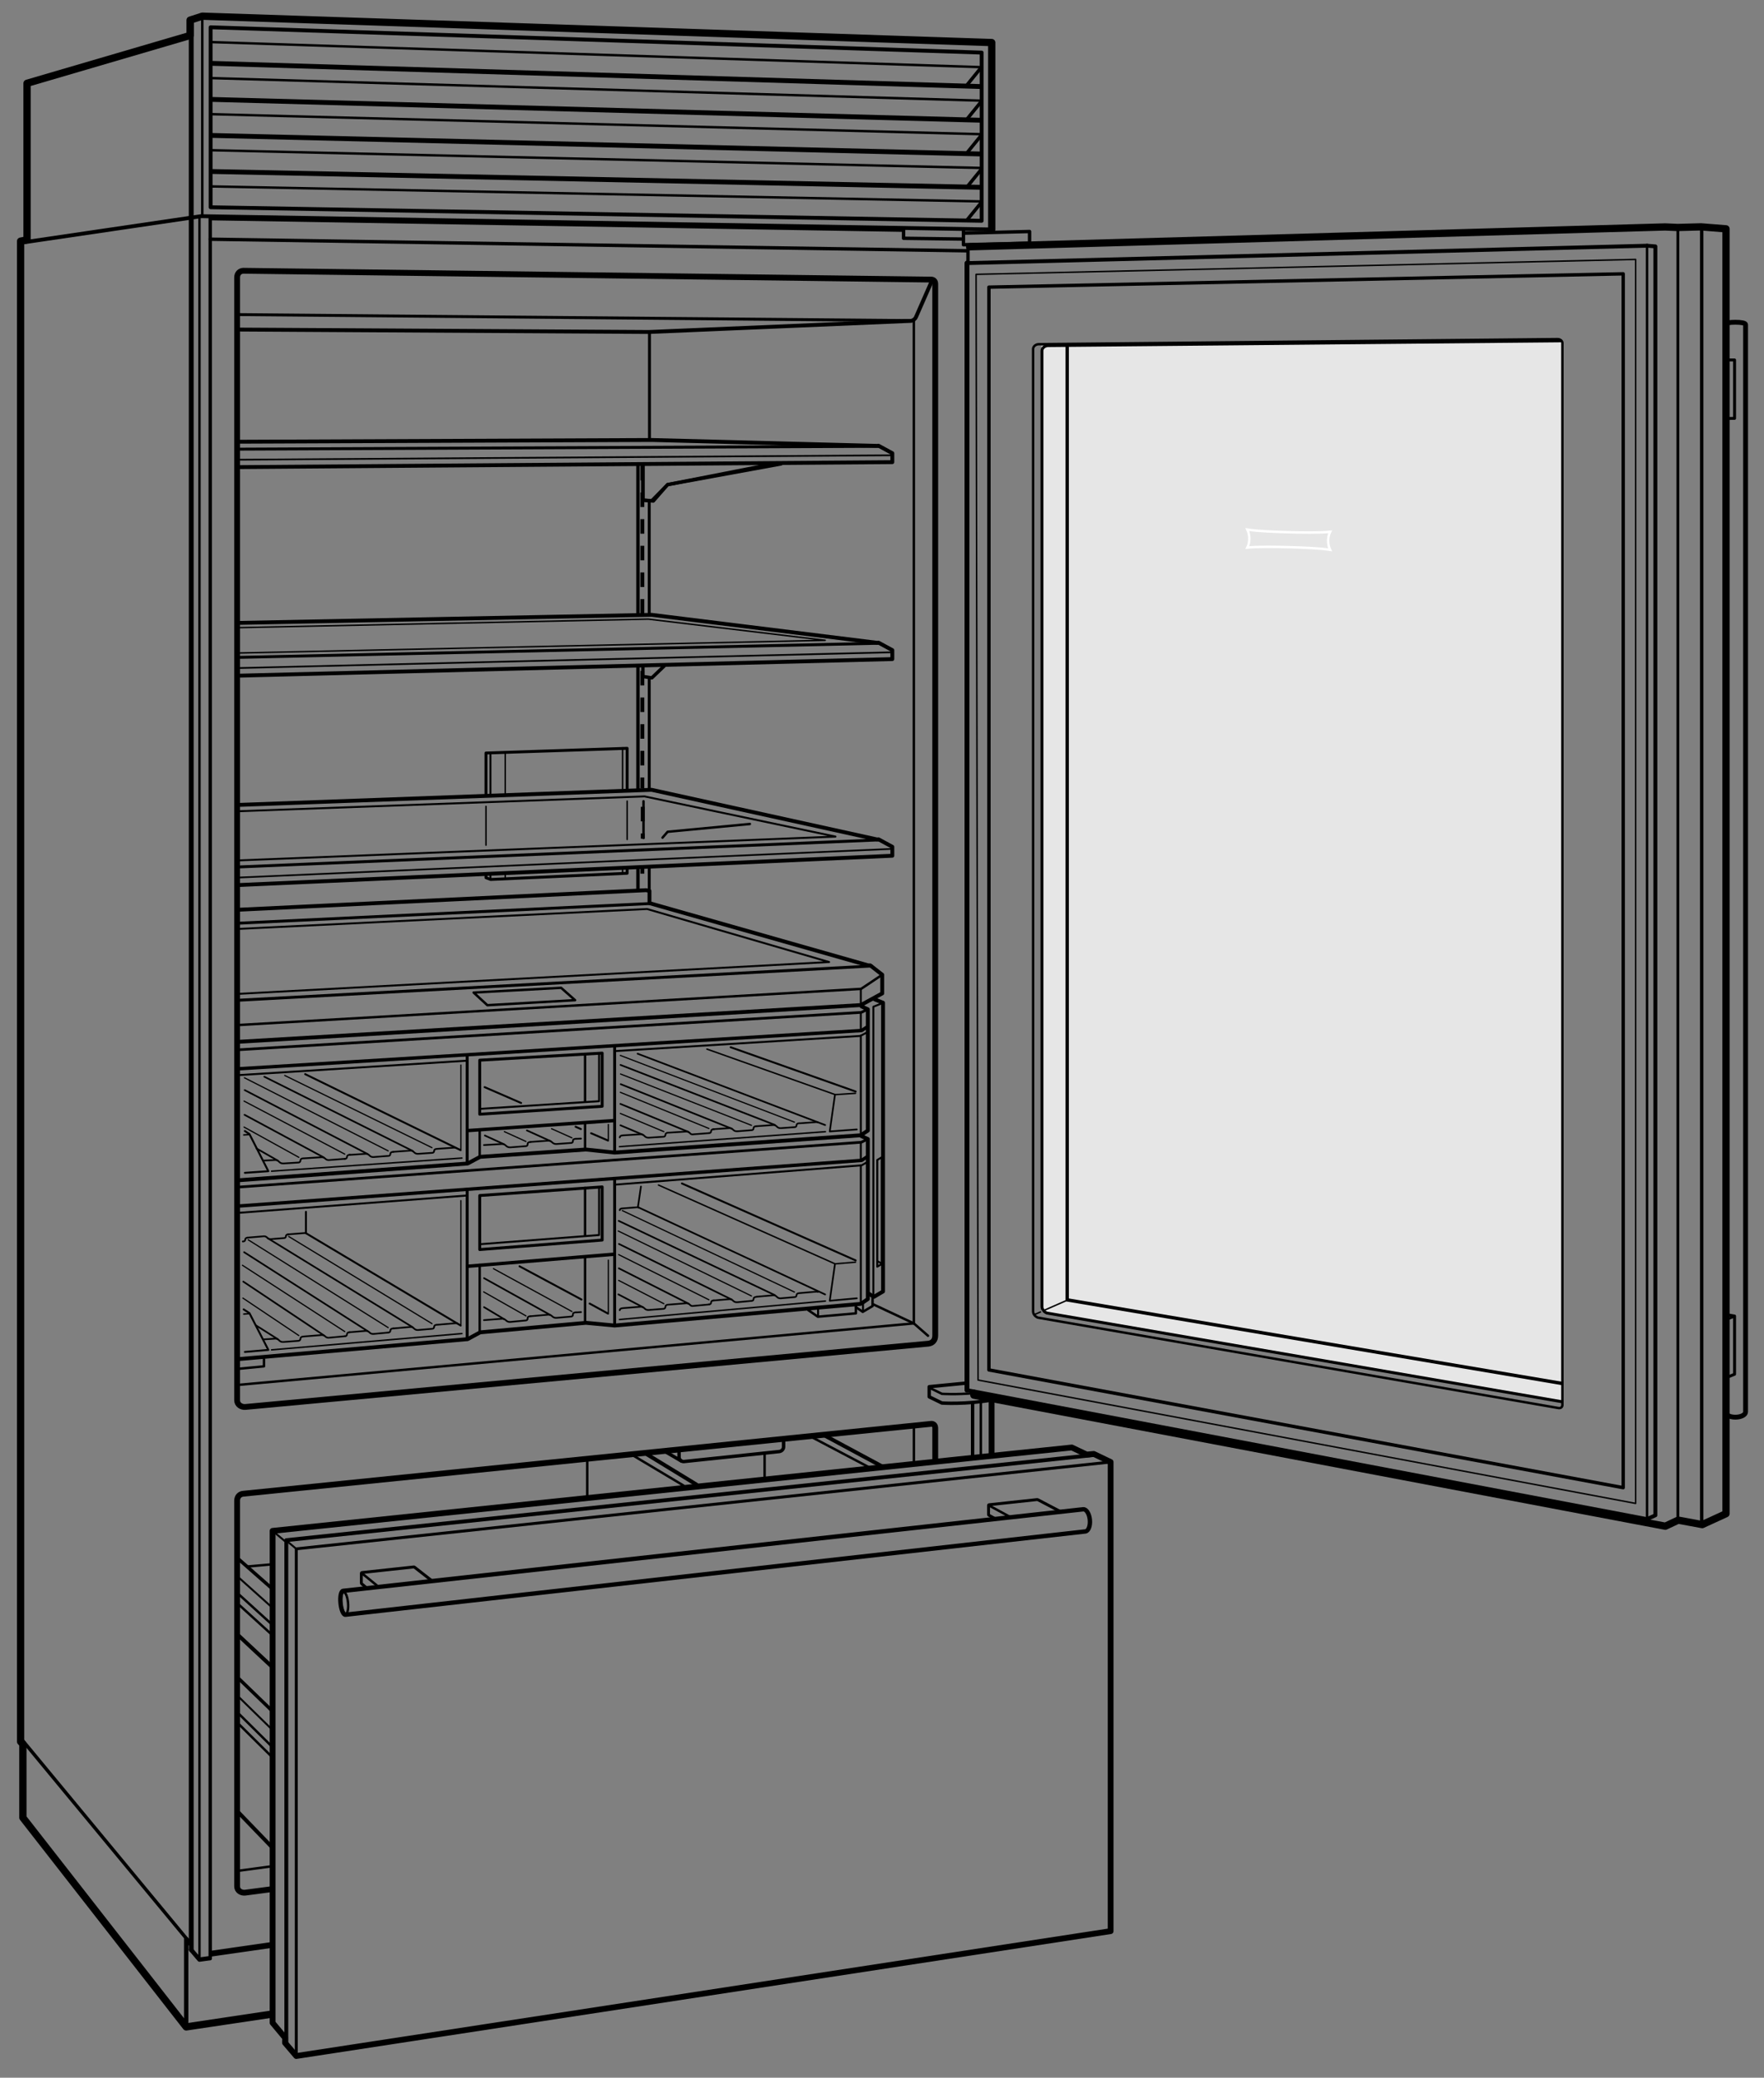 <svg xmlns="http://www.w3.org/2000/svg" width="363.92" height="428.64" enable-background="new 0 0 363.92 428.64"><rect width="100%" height="100%" fill="#808080" stroke="none"/><style>.st0{stroke-width:.5;stroke-miterlimit:2}.st0,.st1,.st2{fill:none;stroke:#000;stroke-linecap:round;stroke-linejoin:round}.st1{stroke-width:.7;stroke-miterlimit:2}.st2{stroke-width:1.5}.st2,.st3,.st4{stroke-miterlimit:2}.st3{fill:none;stroke:#000;stroke-width:.9;stroke-linecap:round;stroke-linejoin:round}.st4{stroke-width:.8}.st4,.st5,.st6{fill:none;stroke:#000;stroke-linecap:round;stroke-linejoin:round}.st5{stroke-miterlimit:2}.st6{stroke-width:.3}.st6,.st7,.st8{stroke-miterlimit:2}.st7{fill:none;stroke:#000;stroke-width:.6;stroke-linecap:round;stroke-linejoin:round}.st8{stroke-width:.4}.st10,.st11,.st8,.st9{fill:none;stroke:#000;stroke-linecap:round;stroke-linejoin:round}.st9{stroke-width:1.2;stroke-miterlimit:2}.st10,.st11{stroke-width:.35}.st11{stroke-width:.4}.st13{stroke-width:.7;stroke-dasharray:3.8,3.2}.st13,.st14,.st15,.st16,.st17{fill:none;stroke:#000;stroke-miterlimit:2}.st14{stroke-width:.8;stroke-dasharray:3,2.5}.st15,.st16,.st17{stroke-width:.55;stroke-linecap:round;stroke-linejoin:round}.st16,.st17{stroke-width:.35}.st17{stroke-width:.25}</style><g id="Illus"><line class="st0" x1="188.54" y1="294.36" x2="188.54" y2="301.47"/><line class="st1" x1="43.39" y1="49.35" x2="199.57" y2="51.74"/><line class="st0" x1="41.73" y1="3.34" x2="41.73" y2="44.47"/><polyline class="st2" points="55.94,415.54 38.41,418.16 4.72,374.99 4.72,359.83 4.25,359.3 4.25,49.75 5.58,49.48 5.58,17.18 39.22,7.32 39.22,4.15 41.73,3.34 204.6,8.78 204.6,47.34"/><polyline class="st3" points="38.41,417.16 38.41,400.01 39.31,401.09"/><line class="st1" x1="202.47" y1="13.87" x2="199.44" y2="17.6"/><line class="st1" x1="202.47" y1="20.91" x2="199.44" y2="24.64"/><line class="st1" x1="202.47" y1="27.87" x2="199.44" y2="31.6"/><line class="st1" x1="202.47" y1="34.91" x2="199.44" y2="38.64"/><line class="st1" x1="202.47" y1="41.74" x2="199.44" y2="45.47"/><polygon class="st4" points="202.52,45.55 202.52,10.85 43.45,5.63 43.45,42.76"/><line class="st5" x1="43.62" y1="13.07" x2="202.19" y2="17.85"/><line class="st0" x1="43.53" y1="8.68" x2="202.36" y2="13.85"/><line class="st5" x1="43.62" y1="20.51" x2="202.15" y2="24.8"/><line class="st0" x1="43.53" y1="16.11" x2="202.28" y2="20.76"/><line class="st5" x1="43.62" y1="27.94" x2="202.07" y2="31.76"/><line class="st0" x1="43.53" y1="23.55" x2="202.32" y2="27.68"/><line class="st5" x1="43.62" y1="35.38" x2="202.11" y2="38.64"/><line class="st0" x1="43.53" y1="30.99" x2="202.15" y2="34.64"/><line class="st0" x1="43.53" y1="38.46" x2="202.32" y2="41.55"/><polyline class="st1" points="198.89,48.1 212.4,47.76 212.4,49.84"/><polyline class="st1" points="186.41,47.26 186.41,49.16 198.68,49.32"/><path class="st4" d="M204.6 47.34L41.68 44.6c-.18-.01-.36.01-.54.05L4.3 50.08"/><line class="st4" x1="186.09" y1="47.43" x2="43.63" y2="45.06"/><polyline class="st1" points="198.76,47.48 198.76,50.49 212.01,50.18"/><line class="st6" x1="100.26" y1="174.36" x2="100.26" y2="166.36"/><polyline class="st7" points="129.38,179.07 129.38,180.16 101.22,181.44 100.26,181.08 100.26,180.28"/><line class="st6" x1="129.38" y1="165.28" x2="129.38" y2="173.18"/><polyline class="st7" points="100.26,164.03 100.26,155.35 129.38,154.38 129.38,163.07"/><line class="st6" x1="104.23" y1="180.07" x2="104.23" y2="181.13"/><line class="st6" x1="104.23" y1="155.39" x2="104.23" y2="164.07"/><line class="st8" x1="101.18" y1="180.24" x2="101.18" y2="181.22"/><line class="st8" x1="101.18" y1="155.48" x2="101.18" y2="164.03"/><line class="st6" x1="128.44" y1="179.03" x2="128.44" y2="180.16"/><line class="st6" x1="128.44" y1="154.27" x2="128.44" y2="163.16"/><line class="st0" x1="188.53" y1="273.02" x2="191.45" y2="275.57"/><polyline class="st0" points="49.02,285.72 188.53,273.02 188.53,66.01"/><path class="st9" d="M192.94 58.55v216.96c0 .94-.47 1.56-1.4 1.69L50.6 290.26c-.78.06-1.68-.44-1.68-1.38V57.24c0-.84.55-1.34 1.27-1.38l141.95 1.82c.01 0 .8 0 .8.87z"/><line class="st0" x1="188.53" y1="273.02" x2="180.2" y2="269.11"/><line class="st9" x1="43.68" y1="403.03" x2="55.93" y2="401.27"/><path class="st9" d="M55.99 389.75l-5.39.71c-.78.1-1.68-.36-1.68-1.3v-79.57c0-.84.55-1.37 1.27-1.43l141.95-14.42s.79-.04.8.83v6.47"/><line class="st7" x1="187.91" y1="66.14" x2="48.93" y2="64.9"/><path class="st4" d="M49.26 67.99l84.65.5 54.02-2.29c.46-.07.86-.37 1.05-.81l3.22-7.34"/><line class="st1" x1="199.7" y1="50.55" x2="199.7" y2="53.9"/><line class="st1" x1="4.26" y1="358.58" x2="39.21" y2="400.83"/><line class="st0" x1="55.99" y1="385.03" x2="49.2" y2="385.95"/><line class="st0" x1="41.15" y1="404.27" x2="41.15" y2="44.65"/><line class="st1" x1="43.37" y1="404.07" x2="43.37" y2="44.86"/><line class="st5" x1="39.45" y1="402.22" x2="39.45" y2="4.24"/><polyline class="st3" points="43.21,403.99 41.15,404.27 39.4,402.22"/><g><line class="st0" x1="202.35" y1="300.21" x2="202.35" y2="289.24"/><line class="st9" x1="204.57" y1="299.94" x2="204.57" y2="288.77"/><line class="st1" x1="200.65" y1="300.21" x2="200.65" y2="289.49"/></g><line class="st8" x1="59.03" y1="317.79" x2="61.12" y2="319.53"/><line class="st8" x1="56.53" y1="316.07" x2="58.83" y2="317.99"/><line class="st0" x1="49.07" y1="328.74" x2="56.24" y2="335.26"/><line class="st0" x1="49.07" y1="330.86" x2="56.24" y2="337.38"/><line class="st8" x1="49.2" y1="325.41" x2="56.26" y2="331.74"/><line class="st1" x1="49.32" y1="321.74" x2="56.14" y2="327.74"/><line class="st4" x1="49.07" y1="337.28" x2="56.32" y2="344.05"/><line class="st0" x1="49.07" y1="353.36" x2="56.2" y2="360.43"/><line class="st0" x1="49.07" y1="355.49" x2="56.2" y2="362.55"/><line class="st8" x1="49.2" y1="350.03" x2="56.22" y2="356.91"/><line class="st1" x1="49.32" y1="346.36" x2="56.09" y2="352.91"/><line class="st4" x1="49.07" y1="373.78" x2="56.14" y2="381.11"/><line class="st0" x1="167.12" y1="296.3" x2="179.39" y2="302.76"/><line class="st4" x1="170.05" y1="296.11" x2="182.07" y2="302.57"/><line class="st0" x1="130.24" y1="300.05" x2="141.01" y2="306.47"/><line class="st4" x1="133.18" y1="299.86" x2="143.7" y2="306.28"/><g><path class="st1" d="M161.66 296.7v1.76c0 .52-.39.95-.91 1l-19.62 2.06c-.56.06-1.04-.38-1.04-.94v-1.56"/><line class="st1" x1="137.09" y1="299.39" x2="140.53" y2="301.39"/></g><line class="st0" x1="157.74" y1="299.8" x2="157.74" y2="305.11"/><line class="st0" x1="121.15" y1="301.36" x2="121.15" y2="309.01"/><line class="st0" x1="51.24" y1="323.16" x2="55.99" y2="322.74"/><g><polyline class="st7" points="61.12,423.49 61.12,319.53 229.13,301.62"/><polygon class="st9" points="61.12,424.16 229.13,398.4 229.13,301.62 225.65,299.95 224.19,300.08 221.12,298.62 56.24,315.82 56.24,417.32 58.82,420.41 58.8,421.44"/><polyline class="st4" points="225.93,300.14 59.07,317.74 59.07,421.44"/></g></g><g id="Shelves"><line class="st7" x1="181.25" y1="173.28" x2="48.67" y2="178.88"/><polyline class="st4" points="48.93,182.6 184.09,176.54 184.09,174.7 181.24,173.15 180.95,173.18 134.42,162.94 49.35,166.05"/><line class="st10" x1="184.01" y1="175.13" x2="48.75" y2="181.06"/><polyline class="st11" points="48.58,177.53 172.36,172.59 132.97,164.3 49.26,167.36"/><line class="st7" x1="181.25" y1="132.71" x2="49.27" y2="135.62"/><polyline class="st4" points="49.43,139.39 184.09,135.97 184.09,134.13 181.24,132.58 180.95,132.61 134.42,126.84 49.07,128.51"/><line class="st10" x1="184.01" y1="134.57" x2="49.11" y2="137.82"/><polyline points="49.14,134.72 170.24,132.1 133.76,127.73 49.07,129.49" style="fill:none;stroke:#000;stroke-width:.3;stroke-linecap:round;stroke-linejoin:round"/><polyline class="st1" points="137.07,137.36 134.47,139.85 132.63,139.56 132.63,137.43"/><line class="st7" x1="133.99" y1="68.57" x2="133.99" y2="90.77"/><line class="st7" x1="181.25" y1="92.08" x2="49.21" y2="92.66"/><polyline class="st4" points="49.01,96.37 184.09,95.34 184.09,93.5 181.24,91.95 180.95,91.98 134.42,90.77 49.14,91.13"/><line class="st10" x1="184.01" y1="93.93" x2="49.07" y2="94.84"/><polyline class="st1" points="160.38,95.54 137.73,99.98 134.47,103.3 132.63,103.18 132.63,95.89"/><polyline class="st1" points="161.16,95.7 137.73,99.98 134.78,103.36 132.63,103.18 132.63,95.89"/><polyline class="st0" points="154.7,169.99 137.73,171.6 136.68,172.81"/><line class="st7" x1="133.94" y1="178.89" x2="133.94" y2="183.65"/><line class="st1" x1="131.61" y1="179.03" x2="131.61" y2="183.65"/><line class="st14" x1="132.52" y1="178.99" x2="132.52" y2="180.24"/><line class="st7" x1="133.99" y1="186.41" x2="49.39" y2="190.45"/><polyline class="st4" points="49.16,214.93 177.59,207.35 182.01,204.94 182.01,201.09 179.54,199.16 179.12,199.16 133.99,186.32 133.99,183.8 133.29,183.65 49.26,187.68"/><polyline class="st11" points="49.12,205.04 171.05,198.47 133.49,187.53 49.34,191.63"/><line class="st8" x1="177.59" y1="204.01" x2="177.59" y2="207.35"/><line class="st7" x1="179.85" y1="199.29" x2="49.07" y2="206.36"/><polyline class="st0" points="49.34,211.46 177.64,204.01 182.01,201.09"/><g><polyline class="st0" points="176.57,269.39 176.57,270.95 168.73,271.64 166.76,270.29"/><line class="st8" x1="168.77" y1="271.49" x2="168.77" y2="270.13"/></g><polyline class="st4" points="180.43,206.16 182.18,206.87 182.18,266.43 180.28,267.55 179.15,266.83"/><polyline class="st8" points="180.18,267.3 180.18,207.69 181.75,207.07"/><g><polyline class="st0" points="180.01,267.58 180.01,269.45 177.99,270.64 176.61,269.69"/><line class="st8" x1="178.04" y1="270.42" x2="178.04" y2="269.06"/></g><g><polyline class="st0" points="54.46,280.41 54.46,281.88 48.99,282.41"/></g><g><polyline class="st15" points="48.81,216.59 177.68,208.86 179.04,208.22"/><polyline class="st1" points="49.12,220.5 177.76,212.6 178.87,211.87"/><polyline class="st8" points="179.04,212.9 177.47,213.72 126.75,216.85"/><line class="st8" x1="48.93" y1="221.82" x2="96.19" y2="218.83"/><line class="st7" x1="96.38" y1="217.7" x2="96.38" y2="240.03"/><line class="st0" x1="98.96" y1="233.13" x2="98.96" y2="238.49"/><line class="st0" x1="120.7" y1="231.6" x2="120.7" y2="237.14"/><line class="st0" x1="120.7" y1="217.63" x2="120.7" y2="227.26"/><line class="st7" x1="126.8" y1="216" x2="126.8" y2="237.61"/><line class="st8" x1="177.59" y1="213.65" x2="177.59" y2="234.12"/><line class="st8" x1="177.59" y1="208.85" x2="177.59" y2="212.63"/><polyline class="st4" points="49.24,243.49 96.47,240.04 99.05,238.66 120.87,237.15 126.8,237.78 177.59,234.21 179.04,233.24 179.04,208.22 177.75,207.63"/></g><polyline class="st4" points="48.94,280.41 96.47,276.27 99.05,274.87 120.87,272.9 126.8,273.46 177.59,268.99 179.04,268 179.04,234.98 177.75,234.4"/><g><polyline class="st15" points="49.5,244.88 177.68,235.65 179.04,235"/><polyline class="st1" points="49.26,248.81 177.76,239.39 178.87,238.65"/><polyline class="st8" points="179.04,239.67 177.76,240.41 126.75,244.41"/><line class="st8" x1="49.12" y1="250.22" x2="96.33" y2="246.64"/><line class="st7" x1="96.38" y1="245.76" x2="96.38" y2="276.3"/><line class="st0" x1="98.96" y1="260.93" x2="98.96" y2="274.72"/><line class="st0" x1="120.7" y1="259.36" x2="120.7" y2="272.92"/><line class="st0" x1="120.7" y1="245.05" x2="120.7" y2="254.89"/><line class="st7" x1="126.8" y1="243.5" x2="126.8" y2="273.31"/><line class="st8" x1="177.59" y1="240.44" x2="177.59" y2="268.92"/><line class="st8" x1="177.59" y1="235.65" x2="177.59" y2="239.42"/></g><g><polygon class="st7" points="124.23,217.26 124.23,228.23 98.97,229.87 98.97,218.72"/><line class="st1" x1="96.57" y1="233.24" x2="126.69" y2="231.18"/><polyline class="st8" points="99.2,228.75 123.59,227.18 123.59,217.35"/></g><g><polygon class="st7" points="124.23,244.86 124.23,255.83 98.97,257.79 98.97,246.64"/><line class="st1" x1="96.42" y1="261.24" x2="126.69" y2="258.75"/><polyline class="st8" points="99.2,256.67 123.59,254.79 123.59,244.96"/></g><g><polygon class="st8" points="181.92,260.77 180.98,261.32 180.98,239.31 181.92,238.75"/><line class="st8" x1="181.86" y1="260.64" x2="181.12" y2="260.24"/></g><g><line class="st7" x1="133.94" y1="139.77" x2="133.94" y2="162.82"/><line class="st1" x1="131.61" y1="137.47" x2="131.61" y2="162.83"/><line class="st14" x1="132.52" y1="138.4" x2="132.52" y2="162.62"/></g><g><line class="st7" x1="133.94" y1="103.52" x2="133.94" y2="126.54"/><line class="st1" x1="131.61" y1="96.08" x2="131.61" y2="126.54"/><line class="st14" x1="132.52" y1="96.1" x2="132.52" y2="126.75"/></g><g><line class="st0" x1="132.76" y1="172.88" x2="132.76" y2="165.3"/><line class="st14" x1="132.6" y1="166.45" x2="132.6" y2="173.02"/></g></g><g id="Crisper_Detail"><path class="st16" d="M99.84 236.23l3.64-.21s.48-.09.89.33c.44.44.91.36 1.22.33l2.83-.22s.45.04.43-.45c-.01-.43.6-.41.6-.41"/><line class="st16" x1="118.86" y1="234.94" x2="119.87" y2="234.9"/><path class="st16" d="M109.49 235.58l3.53-.25s.47-.09.88.33c.44.44.9.36 1.2.33l2.67-.19s.44.04.43-.45c-.01-.43.6-.41.6-.41"/><line class="st8" x1="176.53" y1="225.19" x2="150.74" y2="216.05"/><polyline class="st16" points="172.26,225.83 171.18,233.42 176.77,233.01"/><line class="st6" x1="145.84" y1="216.43" x2="172.15" y2="225.77"/><line class="st6" x1="172.26" y1="225.83" x2="176.49" y2="225.55"/><path class="st16" d="M127.86 234.65c.03-.43.64-.41.64-.41M137.98 233.67l3.52-.22s.47-.08.85.33c0 0 .22.35.75.23l3.16-.24M128.53 234.23l3.56-.22s.48-.08.86.34c.4.44.88.37 1.18.34l2.69-.17s.44.04.47-.45c.03-.43.63-.4.63-.4M147.15 232.96l3.26-.22s.45-.08.82.31c.39.42.83.34 1.12.32l2.68-.21s.42.04.44-.43c.02-.41.6-.39.6-.39"/><path class="st16" d="M146.27 233.77s.41.03.44-.43c.02-.4.6-.39.6-.39M164.99 231.74l3.31-.24s.2-.04.44.06M156.11 232.34l3.34-.24s.45-.08.81.31c.38.41.83.34 1.11.31l2.53-.18s.41.04.44-.43c.02-.4.59-.38.59-.38"/><line class="st16" x1="128.02" y1="219.7" x2="159.85" y2="232.07"/><line class="st16" x1="128.06" y1="223.67" x2="150.96" y2="232.85"/><line class="st16" x1="128" y1="227.74" x2="142.03" y2="233.52"/><line class="st16" x1="128" y1="232.15" x2="132.63" y2="234.11"/><line class="st16" x1="170.23" y1="232.1" x2="131.54" y2="217.38"/><line class="st17" x1="128.02" y1="221.57" x2="155.03" y2="232.16"/><line class="st17" x1="127.98" y1="225.35" x2="146.25" y2="232.81"/><line class="st17" x1="127.98" y1="229.71" x2="136.96" y2="233.46"/><line class="st17" x1="163.89" y1="231.5" x2="127.98" y2="217.74"/><path class="st16" d="M62.7 238.97l3.59-.23s.48-.08.86.34c0 0 .29.3.77.24l3.23-.25M54.28 239.44l2.41-.12s.49-.08.87.34c.41.45.89.37 1.2.35l2.75-.17s.45.04.48-.46c.03-.44.64-.41.64-.41M72.05 238.26l3.33-.22s.46-.08.83.32c.39.43.85.35 1.14.32l2.74-.21s.42.04.45-.44c.02-.42.61-.4.61-.4"/><path class="st16" d="M71.14 239.08s.42.03.45-.44c.02-.41.61-.4.61-.4M90.23 237.01l3.37-.24s.21-.04.45.06M81.18 237.62l3.41-.24s.46-.08.82.32c.39.42.84.34 1.13.32l2.58-.18s.42.04.45-.43c.02-.41.6-.39.6-.39"/><line class="st16" x1="54.53" y1="222.13" x2="85.15" y2="237.45"/><line class="st16" x1="50.48" y1="224.89" x2="75.82" y2="238.07"/><line class="st16" x1="50.45" y1="229.99" x2="66.77" y2="238.77"/><line class="st16" x1="52.93" y1="236.94" x2="57.33" y2="239.45"/><line class="st8" x1="95.03" y1="237.28" x2="62.96" y2="221.6"/><line class="st17" x1="50.43" y1="222.35" x2="80.08" y2="237.43"/><line class="st17" x1="50.35" y1="227.16" x2="71.13" y2="238.1"/><line class="st17" x1="50.35" y1="232.52" x2="61.65" y2="238.76"/><line class="st17" x1="89.12" y1="236.77" x2="58.74" y2="221.87"/><polyline class="st8" points="50.51,233.33 51.46,233.96 55.36,241.62 50.52,241.96"/><line class="st16" x1="108.7" y1="233.21" x2="113.55" y2="235.41"/><line class="st16" x1="100.03" y1="234.26" x2="103.96" y2="236.06"/><line class="st17" x1="104.05" y1="233.46" x2="108.51" y2="235.49"/><line class="st17" x1="117.99" y1="234.74" x2="113.79" y2="232.86"/><line class="st17" x1="125.51" y1="231.98" x2="125.51" y2="235.3"/><line class="st8" x1="107.51" y1="227.55" x2="99.98" y2="224.28"/><line class="st8" x1="119.84" y1="232.93" x2="118.75" y2="232.45"/><line class="st8" x1="125.44" y1="235.3" x2="121.95" y2="233.79"/><line class="st6" x1="50.29" y1="234.14" x2="51.49" y2="234.06"/><line class="st6" x1="127.81" y1="236.56" x2="170.28" y2="233.47"/><line class="st6" x1="56.03" y1="241.62" x2="95.29" y2="238.91"/><g><path class="st16" d="M99.84 272.35l3.64-.28s.48-.09.89.31c.44.44.91.35 1.22.31l2.83-.27s.45.03.43-.46c-.01-.43.6-.42.6-.42"/><line class="st16" x1="118.86" y1="270.75" x2="119.87" y2="270.69"/><path class="st16" d="M109.49 271.54l3.53-.31s.47-.09.88.31c.44.43.9.34 1.2.31l2.67-.23s.44.03.43-.46c-.01-.43.6-.42.6-.42"/></g><g><line class="st8" x1="176.53" y1="260.03" x2="140.68" y2="244.15"/><polyline class="st16" points="172.26,260.74 171.18,268.35 176.77,267.84"/><line class="st6" x1="135.85" y1="244.48" x2="172.15" y2="260.68"/><line class="st6" x1="172.26" y1="260.74" x2="176.49" y2="260.39"/></g><g><path class="st16" d="M127.86 270.3c.03-.43.64-.42.64-.42M137.98 269.15l3.52-.28s.47-.09.85.32c0 0 .22.34.75.22l3.16-.29M128.53 269.87l3.56-.28s.48-.09.86.32c.4.44.88.35 1.18.32l2.69-.21s.44.03.47-.46c.03-.43.63-.41.63-.41"/><g><path class="st16" d="M147.15 268.3l3.26-.27s.45-.09.82.3c.39.41.83.33 1.12.3l2.68-.25s.42.03.44-.43c.02-.41.6-.4.6-.4"/><path class="st16" d="M146.27 269.11s.41.03.44-.44c.02-.41.6-.4.6-.4M164.99 266.77l3.31-.29s.2-.04.44.05M156.11 267.52l3.34-.29s.45-.09.81.3c.38.41.83.32 1.11.29l2.53-.22s.41.03.44-.43c.02-.4.59-.39.59-.39"/></g></g><line class="st16" x1="127.64" y1="251.87" x2="159.85" y2="267.19"/><line class="st16" x1="127.69" y1="256.63" x2="150.96" y2="268.11"/><line class="st16" x1="127.67" y1="261.66" x2="142.03" y2="268.94"/><line class="st16" x1="127.58" y1="267.04" x2="132.63" y2="269.68"/><line class="st16" x1="170.23" y1="267.05" x2="131.62" y2="249.05"/><line class="st17" x1="127.55" y1="253.96" x2="155.03" y2="267.36"/><line class="st17" x1="127.63" y1="258.83" x2="146.25" y2="268.15"/><line class="st17" x1="127.63" y1="264.15" x2="136.96" y2="268.96"/><line class="st17" x1="163.89" y1="266.55" x2="128.39" y2="249.75"/><g><path class="st16" d="M62.7 275.72l3.59-.29s.48-.09.86.32c0 0 .29.3.77.22l3.23-.3M54.28 276.33l2.41-.16s.49-.09.87.33c.41.45.89.36 1.2.33l2.75-.21s.45.03.48-.47c.03-.44.64-.42.64-.42"/><g><path class="st16" d="M72.05 274.85l3.33-.28s.46-.09.83.3c.39.42.85.33 1.14.3l2.74-.26s.42.03.45-.44c.02-.42.61-.41.61-.41"/><path class="st16" d="M71.14 275.68s.42.03.45-.45c.02-.41.61-.41.61-.41M90.23 273.3l3.69-.31s.21-.04.45.05M81.18 274.06l3.41-.3s.46-.09.82.3c.39.42.84.33 1.13.3l2.58-.22s.42.03.45-.44c.02-.41.6-.4.6-.4"/></g></g><line class="st16" x1="55.26" y1="255.46" x2="85.15" y2="273.82"/><line class="st16" x1="50.36" y1="258.33" x2="75.82" y2="274.6"/><line class="st16" x1="50.19" y1="264.4" x2="66.77" y2="275.46"/><line class="st16" x1="52.85" y1="273.46" x2="57.33" y2="276.29"/><polyline class="st8" points="95.04,273.46 63.12,254.42 63.12,250.01"/><line class="st17" x1="51.21" y1="255.78" x2="80.08" y2="273.89"/><line class="st17" x1="50.02" y1="261.03" x2="71.13" y2="274.71"/><line class="st17" x1="50.11" y1="267.8" x2="61.65" y2="275.53"/><line class="st17" x1="89.12" y1="273.07" x2="59.56" y2="255.09"/><polyline class="st8" points="50.27,270.13 51.46,270.9 55.36,278.49 50.52,278.91"/><g><line class="st17" x1="95.09" y1="247.69" x2="95.09" y2="273.46"/><line class="st17" x1="95.09" y1="219.72" x2="95.09" y2="237.32"/></g><line class="st16" x1="99.86" y1="263.69" x2="113.55" y2="271.3"/><line class="st16" x1="99.86" y1="269.67" x2="103.96" y2="272.12"/><line class="st17" x1="99.78" y1="266.52" x2="108.51" y2="271.47"/><line class="st17" x1="117.99" y1="270.57" x2="101.8" y2="261.73"/><line class="st17" x1="125.51" y1="259.97" x2="125.51" y2="271"/><line class="st8" x1="119.97" y1="268.1" x2="107.18" y2="261.24"/><line class="st8" x1="125.44" y1="271" x2="121.65" y2="268.93"/><line class="st6" x1="50.29" y1="271.1" x2="51.49" y2="271"/><line class="st6" x1="127.81" y1="272.22" x2="170.28" y2="268.41"/><line class="st6" x1="56.03" y1="278.48" x2="95.29" y2="275.12"/><g><path class="st16" d="M50.08 256.12l.1-.01s.39.03.42-.41c.02-.35.48-.37.48-.37M59.46 254.65l3.3-.26s.19-.04.42.05"/><path class="st16" d="M51.07 255.33l3.29-.28s.43-.08.76.28c.36.39.78.31 1.05.28l2.4-.19s.39.03.42-.41c.02-.38.56-.37.56-.37"/></g><g><path class="st16" d="M128.29 249.31l3.07-.24s.18-.03.39.05M127.86 249.66c.05-.36.43-.34.43-.34"/></g><line class="st16" x1="132.23" y1="244.79" x2="131.62" y2="248.93"/></g><g id="Door"><polyline class="st2" points="200.07,50.91 343.51,46.82 346.13,46.93 350.93,46.8 356.08,47.21 356.08,312.28 351.18,314.53 346.22,313.61 343.56,314.86 200.91,287.82 200.91,287.43"/><line class="st1" x1="351.07" y1="47.14" x2="351.07" y2="314.21"/><line class="st7" x1="346.15" y1="47.33" x2="346.15" y2="313.08"/><polyline class="st4" points="199.49,286.79 339.79,313.4 341.51,312.61 341.51,50.83 339.79,50.69"/><line class="st5" x1="199.49" y1="54.28" x2="199.49" y2="286.79"/><line class="st4" x1="339.79" y1="50.69" x2="199.49" y2="54.28"/><line class="st0" x1="339.79" y1="313.3" x2="339.79" y2="50.87"/><polyline class="st1" points="204.02,59.32 204.02,282.62 334.87,306.91 334.87,56.49 204.02,59.24"/><polygon class="st6" points="201.78,284.71 201.37,56.6 337.44,53.52 337.44,310.16"/><path class="st1" d="M199.42 285.33l-7.72.75v2.09l2.62 1.28s4.91.34 10.53-.66"/><path class="st0" d="M191.7 286.27l2.62 1.28s2.88.2 6.75-.15"/><polygon points="322.36,289 214.86,270.49 214.86,71.36 322.36,70.28" style="fill:#e6e6e6"/><g><path class="st0" d="M321.26 290.44L214.1 271.83c-.59-.25-.97-.76-.97-1.31V72.02c0-.55.53-1 1.18-1.01l107.01-1.05c.55-.01 1.01.36 1.01.82v219.08s.02.87-1.07.58z"/><path class="st7" d="M322.16 289.17l-106.2-18.29c-.61-.26-1-.78-1-1.35V72.39c0-.59.56-1.07 1.27-1.09L322 70.32"/><line class="st6" x1="214.66" y1="270.66" x2="213.48" y2="271.17"/><line class="st6" x1="220.07" y1="268.28" x2="215.41" y2="270.32"/></g><polyline class="st1" points="220.16,71.61 220.16,268.17 322.07,285.38"/><g><path d="M274 111.56c0 .72.17 1.37.41 1.87-2.15-.35-6.02-.48-8.54-.55-2.52-.07-6.39-.14-8.54.09.24-.49.41-1.13.41-1.85 0-.72-.17-1.37-.41-1.87 2.15.35 6.02.48 8.54.55 2.52.07 6.39.14 8.54-.09-.24.49-.41 1.13-.41 1.85z" style="fill:none;stroke:#fff;stroke-width:.5"/></g><polygon class="st0" points="118.64,206.34 115.76,203.79 97.71,204.77 100.55,207.38"/><g><polyline class="st7" points="356,74.26 357.85,74.26 357.85,86.31 356.06,86.33"/><polyline class="st7" points="356.16,271.21 357.85,271.5 357.85,283.51 356.03,284.26"/><line class="st0" x1="357.85" y1="271.57" x2="356.09" y2="272.25"/><g><path class="st5" d="M355.92 66.97c0-.35.94-.49 2.1-.49s2.1.15 2.1.49v224.32c0 .59-.94 1.08-2.1 1.08s-2.1-.48-2.1-1.08"/></g></g><g><path class="st0" d="M71.8 330.62c.12 1.24-.09 2.29-.48 2.33-.38.04-.79-.93-.92-2.17-.12-1.24.09-2.29.48-2.33.39-.04.8.93.92 2.17z"/><path class="st3" d="M223.91 315.94c.63-.07 1.05-1.14.93-2.4s-.73-2.23-1.37-2.17L70.78 328.2c-.42.05-.66 1.19-.52 2.55.13 1.36.58 2.42 1 2.37l152.65-17.18z"/><g><path class="st7" d="M89.22 326.21l-3.65-2.85c-.09-.07-.12-.11-.24-.09l-10.62 1.15c-.13.01-.16.09-.16.19v1.96c0 .08.02.13.07.17l1.08.91"/><line class="st0" x1="74.74" y1="324.63" x2="78.17" y2="327.43"/><g><path class="st7" d="M218.68 311.79l-4.52-2.37c-.07-.05-.16-.06-.23-.05l-9.85 1.06c-.12.01-.14.04-.14.16v1.84c0 .07 0 .13.06.16l1.26.69"/><line class="st0" x1="204.1" y1="310.62" x2="208.75" y2="313.15"/></g></g></g></g></svg>